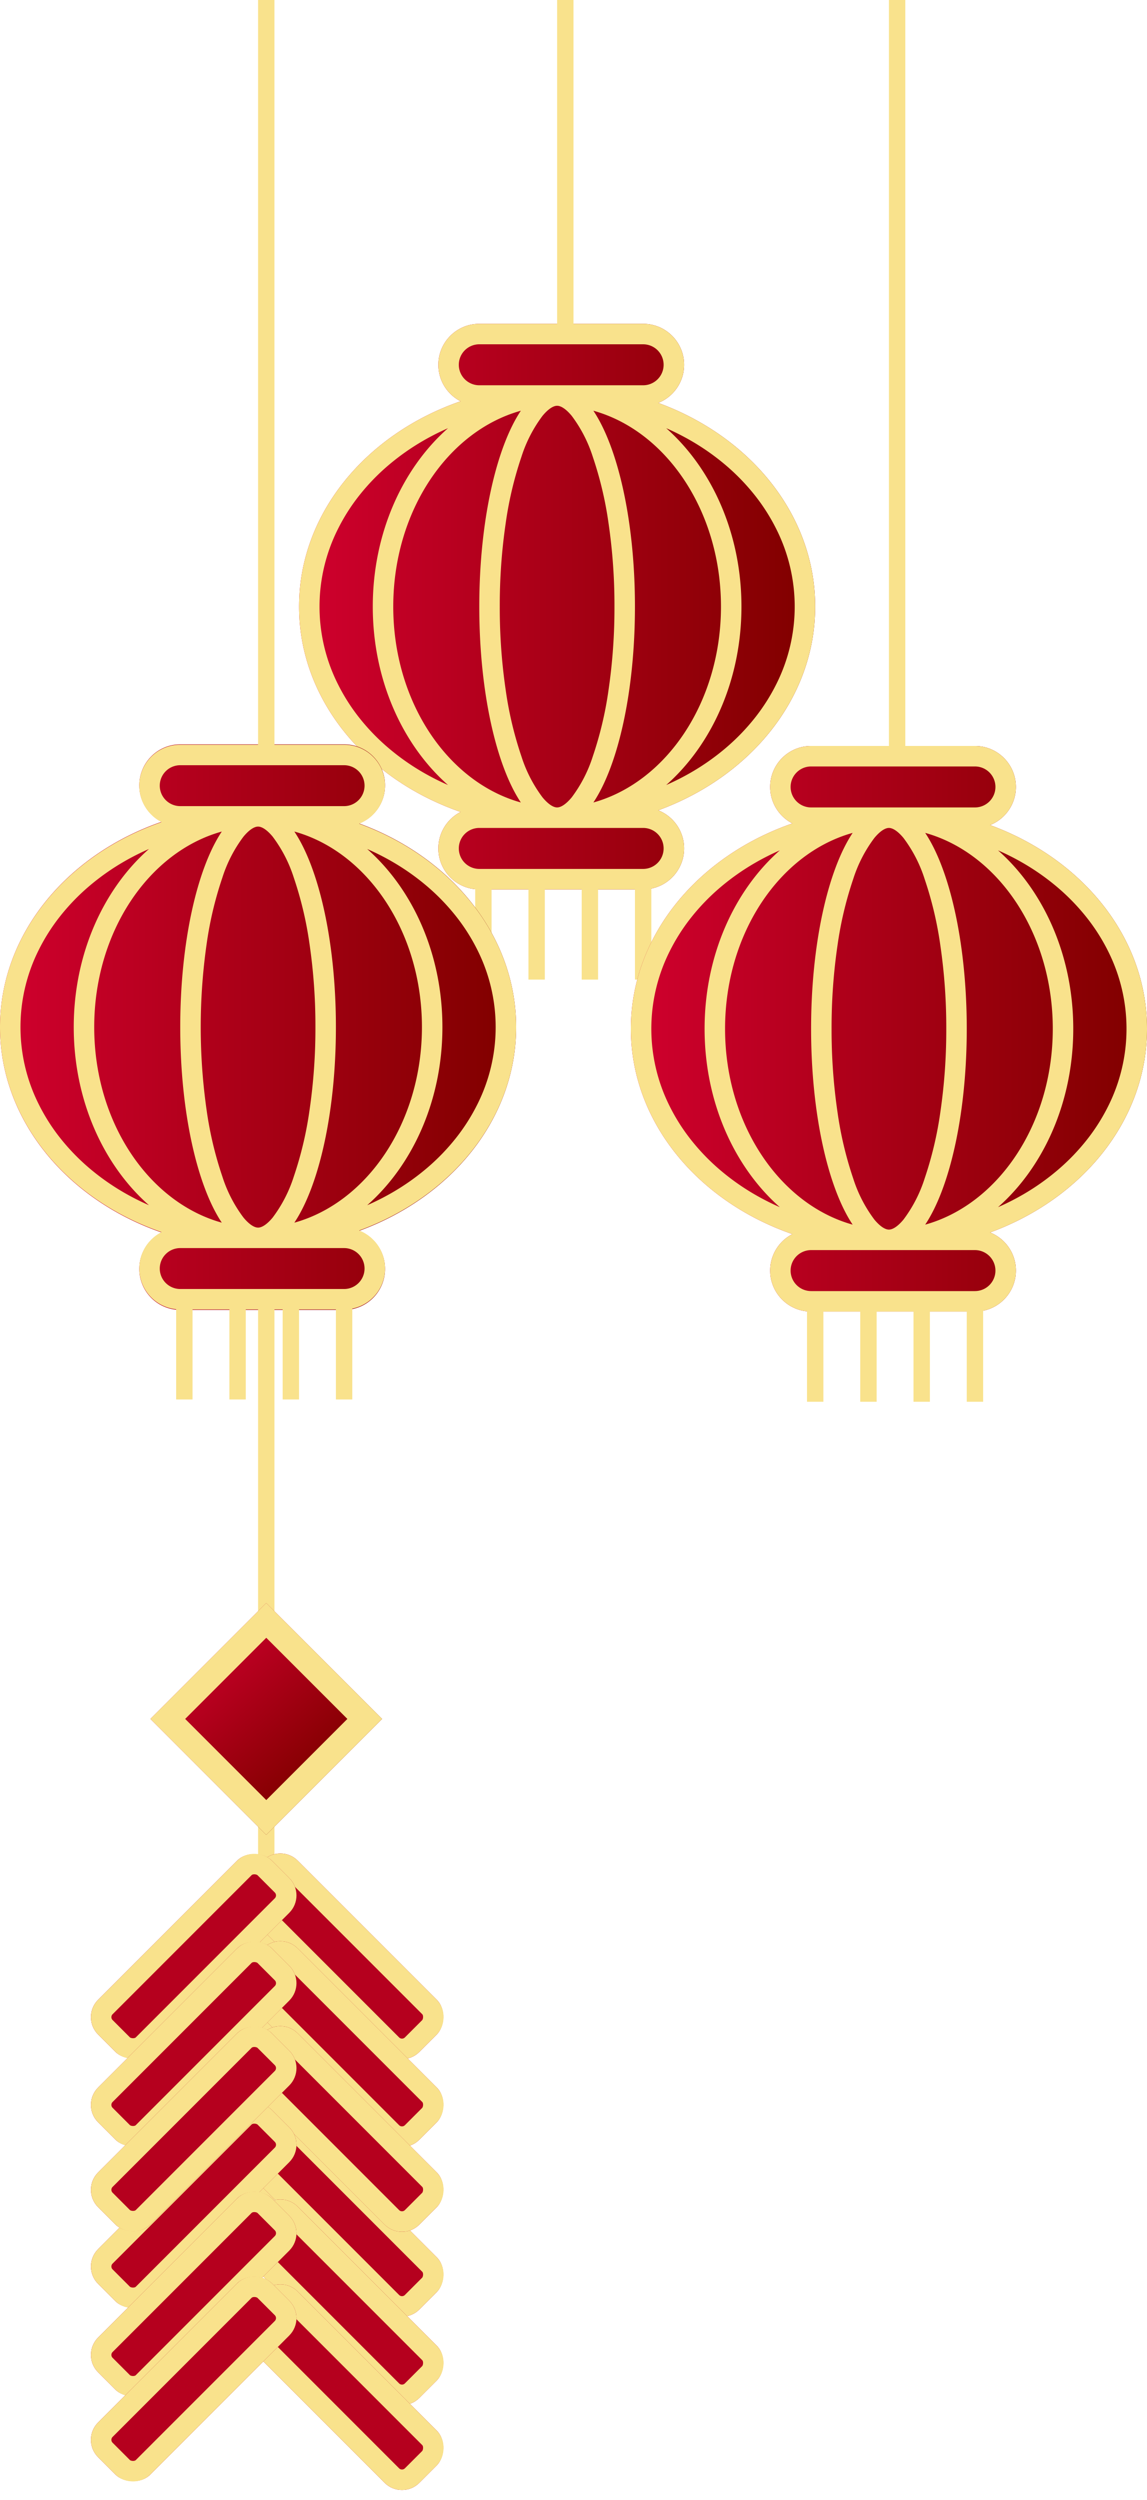 <svg xmlns="http://www.w3.org/2000/svg" width="280" height="610"><defs><linearGradient id="a" x1=".043" y1=".5" x2=".952" y2=".5" gradientUnits="objectBoundingBox"><stop offset="0" stop-color="#cd002c"/><stop offset="1" stop-color="#830000"/></linearGradient><linearGradient id="b" x1=".017" y1=".43" x2=".948" y2=".495" gradientUnits="objectBoundingBox"><stop offset="0" stop-color="#c10025"/><stop offset="1" stop-color="#830000"/></linearGradient></defs><path d="M44 138a10 10 0 01-4.56-18.9C16.317 111.1 0 91.685 0 69s16.317-42.1 39.441-50.1A10 10 0 0144 0h40a10 10 0 013.68 19.3C110.209 27.53 126 46.684 126 69s-15.793 41.469-38.319 49.7A10 10 0 0184 138z" transform="translate(73 79)" fill="url(#a)"/><path d="M155 239v-22h-9v22h-4v-22h-9v22h-4v-22h-9v22h-4v-22.05a10 10 0 01-3.56-18.85C89.317 190.1 73 170.685 73 148s16.317-42.1 39.441-50.1A10 10 0 01117 79h19V0h4v79h17a10 10 0 013.68 19.3C183.209 106.53 199 125.684 199 148s-15.793 41.469-38.319 49.7A10 10 0 01159 216.8V239zm-43-32a5.006 5.006 0 005 5h40a5 5 0 100-10h-40a5.006 5.006 0 00-5 5zm24-10c.981 0 2.242-.867 3.551-2.441a33.6 33.6 0 005.167-10.035 88.709 88.709 0 003.843-16.241A138.366 138.366 0 00150 148a138.357 138.357 0 00-1.439-20.283 88.7 88.7 0 00-3.843-16.241 33.579 33.579 0 00-5.167-10.034C138.242 99.867 136.981 99 136 99s-2.242.868-3.551 2.442a33.579 33.579 0 00-5.167 10.034 88.7 88.7 0 00-3.843 16.241A138.358 138.358 0 00122 148a138.367 138.367 0 001.439 20.283 88.709 88.709 0 003.843 16.241 33.6 33.6 0 005.167 10.035c1.309 1.574 2.57 2.441 3.551 2.441zm-40-49c0 23.291 13.336 42.84 31.145 47.79C121.112 186.742 117 168.737 117 148s4.113-38.743 10.146-47.791C109.336 105.158 96 124.707 96 148zm59 0c0 20.737-4.112 38.742-10.145 47.79C162.663 190.84 176 171.291 176 148s-13.336-42.842-31.146-47.791C150.887 109.257 155 127.264 155 148zm26 0c0 17.862-7.228 33.7-18.365 43.529a61.134 61.134 0 006.083-3.078 57.43 57.43 0 008.575-6.063 52.183 52.183 0 007.02-7.291 47.112 47.112 0 005.251-8.29 42.1 42.1 0 000-37.614 47.112 47.112 0 00-5.251-8.29 52.232 52.232 0 00-7.02-7.291 57.5 57.5 0 00-8.575-6.063 61.091 61.091 0 00-6.085-3.079C173.771 114.3 181 130.138 181 148zm-77.719-40.451a57.5 57.5 0 00-8.575 6.063 52.231 52.231 0 00-7.02 7.291 47.112 47.112 0 00-5.252 8.29 42.1 42.1 0 000 37.614 47.112 47.112 0 005.252 8.29 52.182 52.182 0 007.02 7.291 57.431 57.431 0 008.575 6.063 61.136 61.136 0 006.083 3.078C98.228 181.7 91 165.863 91 148s7.229-33.7 18.366-43.53a61.09 61.09 0 00-6.085 3.079zM112 89a5.007 5.007 0 005 5h40a5 5 0 100-10h-40a5.006 5.006 0 00-5 5z" fill="#f9e28c"/><path d="M44 138a10 10 0 01-4.56-18.9C16.317 111.1 0 91.685 0 69s16.317-42.1 39.441-50.1A10 10 0 0144 0h40a10 10 0 013.68 19.3C110.209 27.53 126 46.684 126 69s-15.793 41.469-38.319 49.7A10 10 0 0184 138z" transform="translate(0 181.603)" fill="url(#a)"/><path d="M63 537.128V319.481h-3v21.965h-4v-21.965h-9v21.965h-4v-22.015a9.982 9.982 0 01-3.56-18.822C16.317 292.626 0 273.241 0 250.593s16.317-42.033 39.441-50.016A9.982 9.982 0 0144 181.7h19V0h4v181.7h17a9.983 9.983 0 013.68 19.27c22.529 8.22 38.32 27.343 38.32 49.623s-15.793 41.4-38.319 49.618A9.982 9.982 0 0186 319.281v22.165h-4v-21.965h-9v21.965h-4v-21.965h-2v217.647zM39 309.5a5 5 0 005 4.992h40a4.992 4.992 0 100-9.984H44a5 5 0 00-5 4.992zm24-9.984c.981 0 2.242-.865 3.551-2.437a33.523 33.523 0 005.167-10.019 88.445 88.445 0 003.843-16.214A137.922 137.922 0 0077 250.593a137.913 137.913 0 00-1.439-20.25 88.438 88.438 0 00-3.843-16.215 33.506 33.506 0 00-5.167-10.018c-1.309-1.572-2.57-2.438-3.551-2.438s-2.242.866-3.551 2.438a33.506 33.506 0 00-5.167 10.018 88.439 88.439 0 00-3.843 16.215 143.2 143.2 0 000 40.5 88.446 88.446 0 003.843 16.214 33.523 33.523 0 005.167 10.019c1.309 1.572 2.57 2.437 3.551 2.437zm-40-48.92c0 23.253 13.336 42.77 31.145 47.712C48.112 289.272 44 271.3 44 250.593s4.113-38.68 10.146-47.713C36.336 207.82 23 227.337 23 250.593zm59 0c0 20.7-4.112 38.679-10.145 47.712C89.663 293.364 103 273.847 103 250.593S89.664 207.82 71.854 202.88C77.887 211.913 82 229.89 82 250.593zm26 0c0 17.833-7.228 33.644-18.365 43.458a61.169 61.169 0 006.083-3.073 57.431 57.431 0 008.575-6.053 52.136 52.136 0 007.02-7.279 47.026 47.026 0 005.251-8.276 41.97 41.97 0 000-37.553 47.025 47.025 0 00-5.251-8.276 52.185 52.185 0 00-7.02-7.279 57.5 57.5 0 00-8.575-6.053 61.129 61.129 0 00-6.085-3.074C100.771 216.947 108 232.76 108 250.593zm-77.719-40.389a57.5 57.5 0 00-8.575 6.053 52.185 52.185 0 00-7.02 7.279 47.025 47.025 0 00-5.252 8.276 41.97 41.97 0 000 37.553 47.026 47.026 0 005.252 8.276 52.136 52.136 0 007.02 7.279 57.432 57.432 0 008.575 6.053 61.169 61.169 0 006.083 3.073C25.228 284.238 18 268.427 18 250.593s7.229-33.646 18.366-43.46a61.128 61.128 0 00-6.085 3.074zM39 191.688a5 5 0 005 4.992h40a4.992 4.992 0 100-9.984H44a5 5 0 00-5 4.992z" fill="#f9e28c"/><g transform="rotate(45 -439.6 274.012)" stroke="#f9e28c" stroke-width="6" fill="url(#b)"><path d="M0 0h40v40H0z" stroke="none"/><path fill="none" d="M3 3h34v34H3z"/></g><g transform="rotate(45 -508.639 307.467)" fill="#b5001e" stroke="#f9e28c" stroke-width="5"><rect width="60" height="18" rx="6" stroke="none"/><rect x="2.5" y="2.5" width="55" height="13" rx="3.5" fill="none"/></g><g transform="rotate(45 -584.487 338.884)" fill="#b5001e" stroke="#f9e28c" stroke-width="5"><rect width="60" height="18" rx="6" stroke="none"/><rect x="2.5" y="2.5" width="55" height="13" rx="3.5" fill="none"/></g><g transform="rotate(45 -534.486 318.173)" fill="#b5001e" stroke="#f9e28c" stroke-width="5"><rect width="60" height="18" rx="6" stroke="none"/><rect x="2.5" y="2.5" width="55" height="13" rx="3.5" fill="none"/></g><g transform="rotate(45 -610.533 349.673)" fill="#b5001e" stroke="#f9e28c" stroke-width="5"><rect width="60" height="18" rx="6" stroke="none"/><rect x="2.5" y="2.5" width="55" height="13" rx="3.5" fill="none"/></g><g transform="rotate(45 -559.493 328.531)" fill="#b5001e" stroke="#f9e28c" stroke-width="5"><rect width="60" height="18" rx="6" stroke="none"/><rect x="2.5" y="2.5" width="55" height="13" rx="3.5" fill="none"/></g><g transform="rotate(45 -635.54 360.031)" fill="#b5001e" stroke="#f9e28c" stroke-width="5"><rect width="60" height="18" rx="6" stroke="none"/><rect x="2.5" y="2.5" width="55" height="13" rx="3.5" fill="none"/></g><g transform="rotate(135 -58.345 246.726)" fill="#b5001e" stroke="#f9e28c" stroke-width="5"><rect width="60" height="18" rx="6" stroke="none"/><rect x="2.5" y="2.5" width="55" height="13" rx="3.5" fill="none"/></g><g transform="rotate(135 -70.944 277.144)" fill="#b5001e" stroke="#f9e28c" stroke-width="5"><rect width="60" height="18" rx="6" stroke="none"/><rect x="2.5" y="2.5" width="55" height="13" rx="3.5" fill="none"/></g><g transform="rotate(135 -62.78 257.432)" fill="#b5001e" stroke="#f9e28c" stroke-width="5"><rect width="60" height="18" rx="6" stroke="none"/><rect x="2.5" y="2.5" width="55" height="13" rx="3.5" fill="none"/></g><g transform="rotate(135 -75.413 287.932)" fill="#b5001e" stroke="#f9e28c" stroke-width="5"><rect width="60" height="18" rx="6" stroke="none"/><rect x="2.5" y="2.5" width="55" height="13" rx="3.5" fill="none"/></g><g transform="rotate(135 -67.07 267.79)" fill="#b5001e" stroke="#f9e28c" stroke-width="5"><rect width="60" height="18" rx="6" stroke="none"/><rect x="2.5" y="2.5" width="55" height="13" rx="3.5" fill="none"/></g><g transform="rotate(135 -79.704 298.29)" fill="#b5001e" stroke="#f9e28c" stroke-width="5"><rect width="60" height="18" rx="6" stroke="none"/><rect x="2.5" y="2.5" width="55" height="13" rx="3.5" fill="none"/></g><path d="M44 138a10 10 0 01-4.56-18.9C16.317 111.1 0 91.685 0 69s16.317-42.1 39.441-50.1A10 10 0 0144 0h40a10 10 0 013.68 19.3C110.209 27.53 126 46.684 126 69s-15.793 41.469-38.319 49.7A10 10 0 0184 138z" transform="translate(154 182)" fill="url(#a)"/><path d="M236 342v-22h-9v22h-4v-22h-9v22h-4v-22h-9v22h-4v-22.05a10 10 0 01-3.56-18.85c-23.123-8-39.44-27.415-39.44-50.1s16.317-42.1 39.441-50.1A10 10 0 01198 182h19V0h4v182h17a10 10 0 013.68 19.3C264.209 209.53 280 228.684 280 251s-15.793 41.469-38.319 49.7A10 10 0 01240 319.8V342zm-43-32a5.006 5.006 0 005 5h40a5 5 0 100-10h-40a5.006 5.006 0 00-5 5zm24-10c.981 0 2.242-.867 3.551-2.441a33.6 33.6 0 005.167-10.035 88.709 88.709 0 003.843-16.241A138.366 138.366 0 00231 251a138.357 138.357 0 00-1.439-20.283 88.7 88.7 0 00-3.843-16.241 33.579 33.579 0 00-5.167-10.034c-1.309-1.575-2.57-2.442-3.551-2.442s-2.242.868-3.551 2.442a33.579 33.579 0 00-5.167 10.034 88.7 88.7 0 00-3.843 16.241A138.358 138.358 0 00203 251a138.367 138.367 0 001.439 20.283 88.709 88.709 0 003.843 16.241 33.6 33.6 0 005.167 10.035c1.309 1.574 2.57 2.441 3.551 2.441zm-40-49c0 23.291 13.336 42.84 31.145 47.79C202.112 289.742 198 271.737 198 251s4.113-38.743 10.146-47.791C190.336 208.158 177 227.707 177 251zm59 0c0 20.737-4.112 38.742-10.145 47.79C243.663 293.84 257 274.291 257 251s-13.336-42.842-31.146-47.791C231.887 212.257 236 230.264 236 251zm26 0c0 17.862-7.228 33.7-18.365 43.529a61.134 61.134 0 006.083-3.078 57.43 57.43 0 008.575-6.063 52.183 52.183 0 007.02-7.291 47.112 47.112 0 005.251-8.29 42.1 42.1 0 000-37.614 47.112 47.112 0 00-5.251-8.29 52.232 52.232 0 00-7.02-7.291 57.5 57.5 0 00-8.575-6.063 61.091 61.091 0 00-6.085-3.079C254.771 217.3 262 233.138 262 251zm-77.719-40.451a57.5 57.5 0 00-8.575 6.063 52.231 52.231 0 00-7.02 7.291 47.112 47.112 0 00-5.252 8.29 42.1 42.1 0 000 37.614 47.112 47.112 0 005.252 8.29 52.182 52.182 0 007.02 7.291 57.431 57.431 0 008.575 6.063 61.136 61.136 0 006.083 3.078C179.228 284.7 172 268.863 172 251s7.229-33.7 18.366-43.53a61.09 61.09 0 00-6.085 3.079zM193 192a5.007 5.007 0 005 5h40a5 5 0 100-10h-40a5.006 5.006 0 00-5 5z" fill="#f9e28c"/></svg>